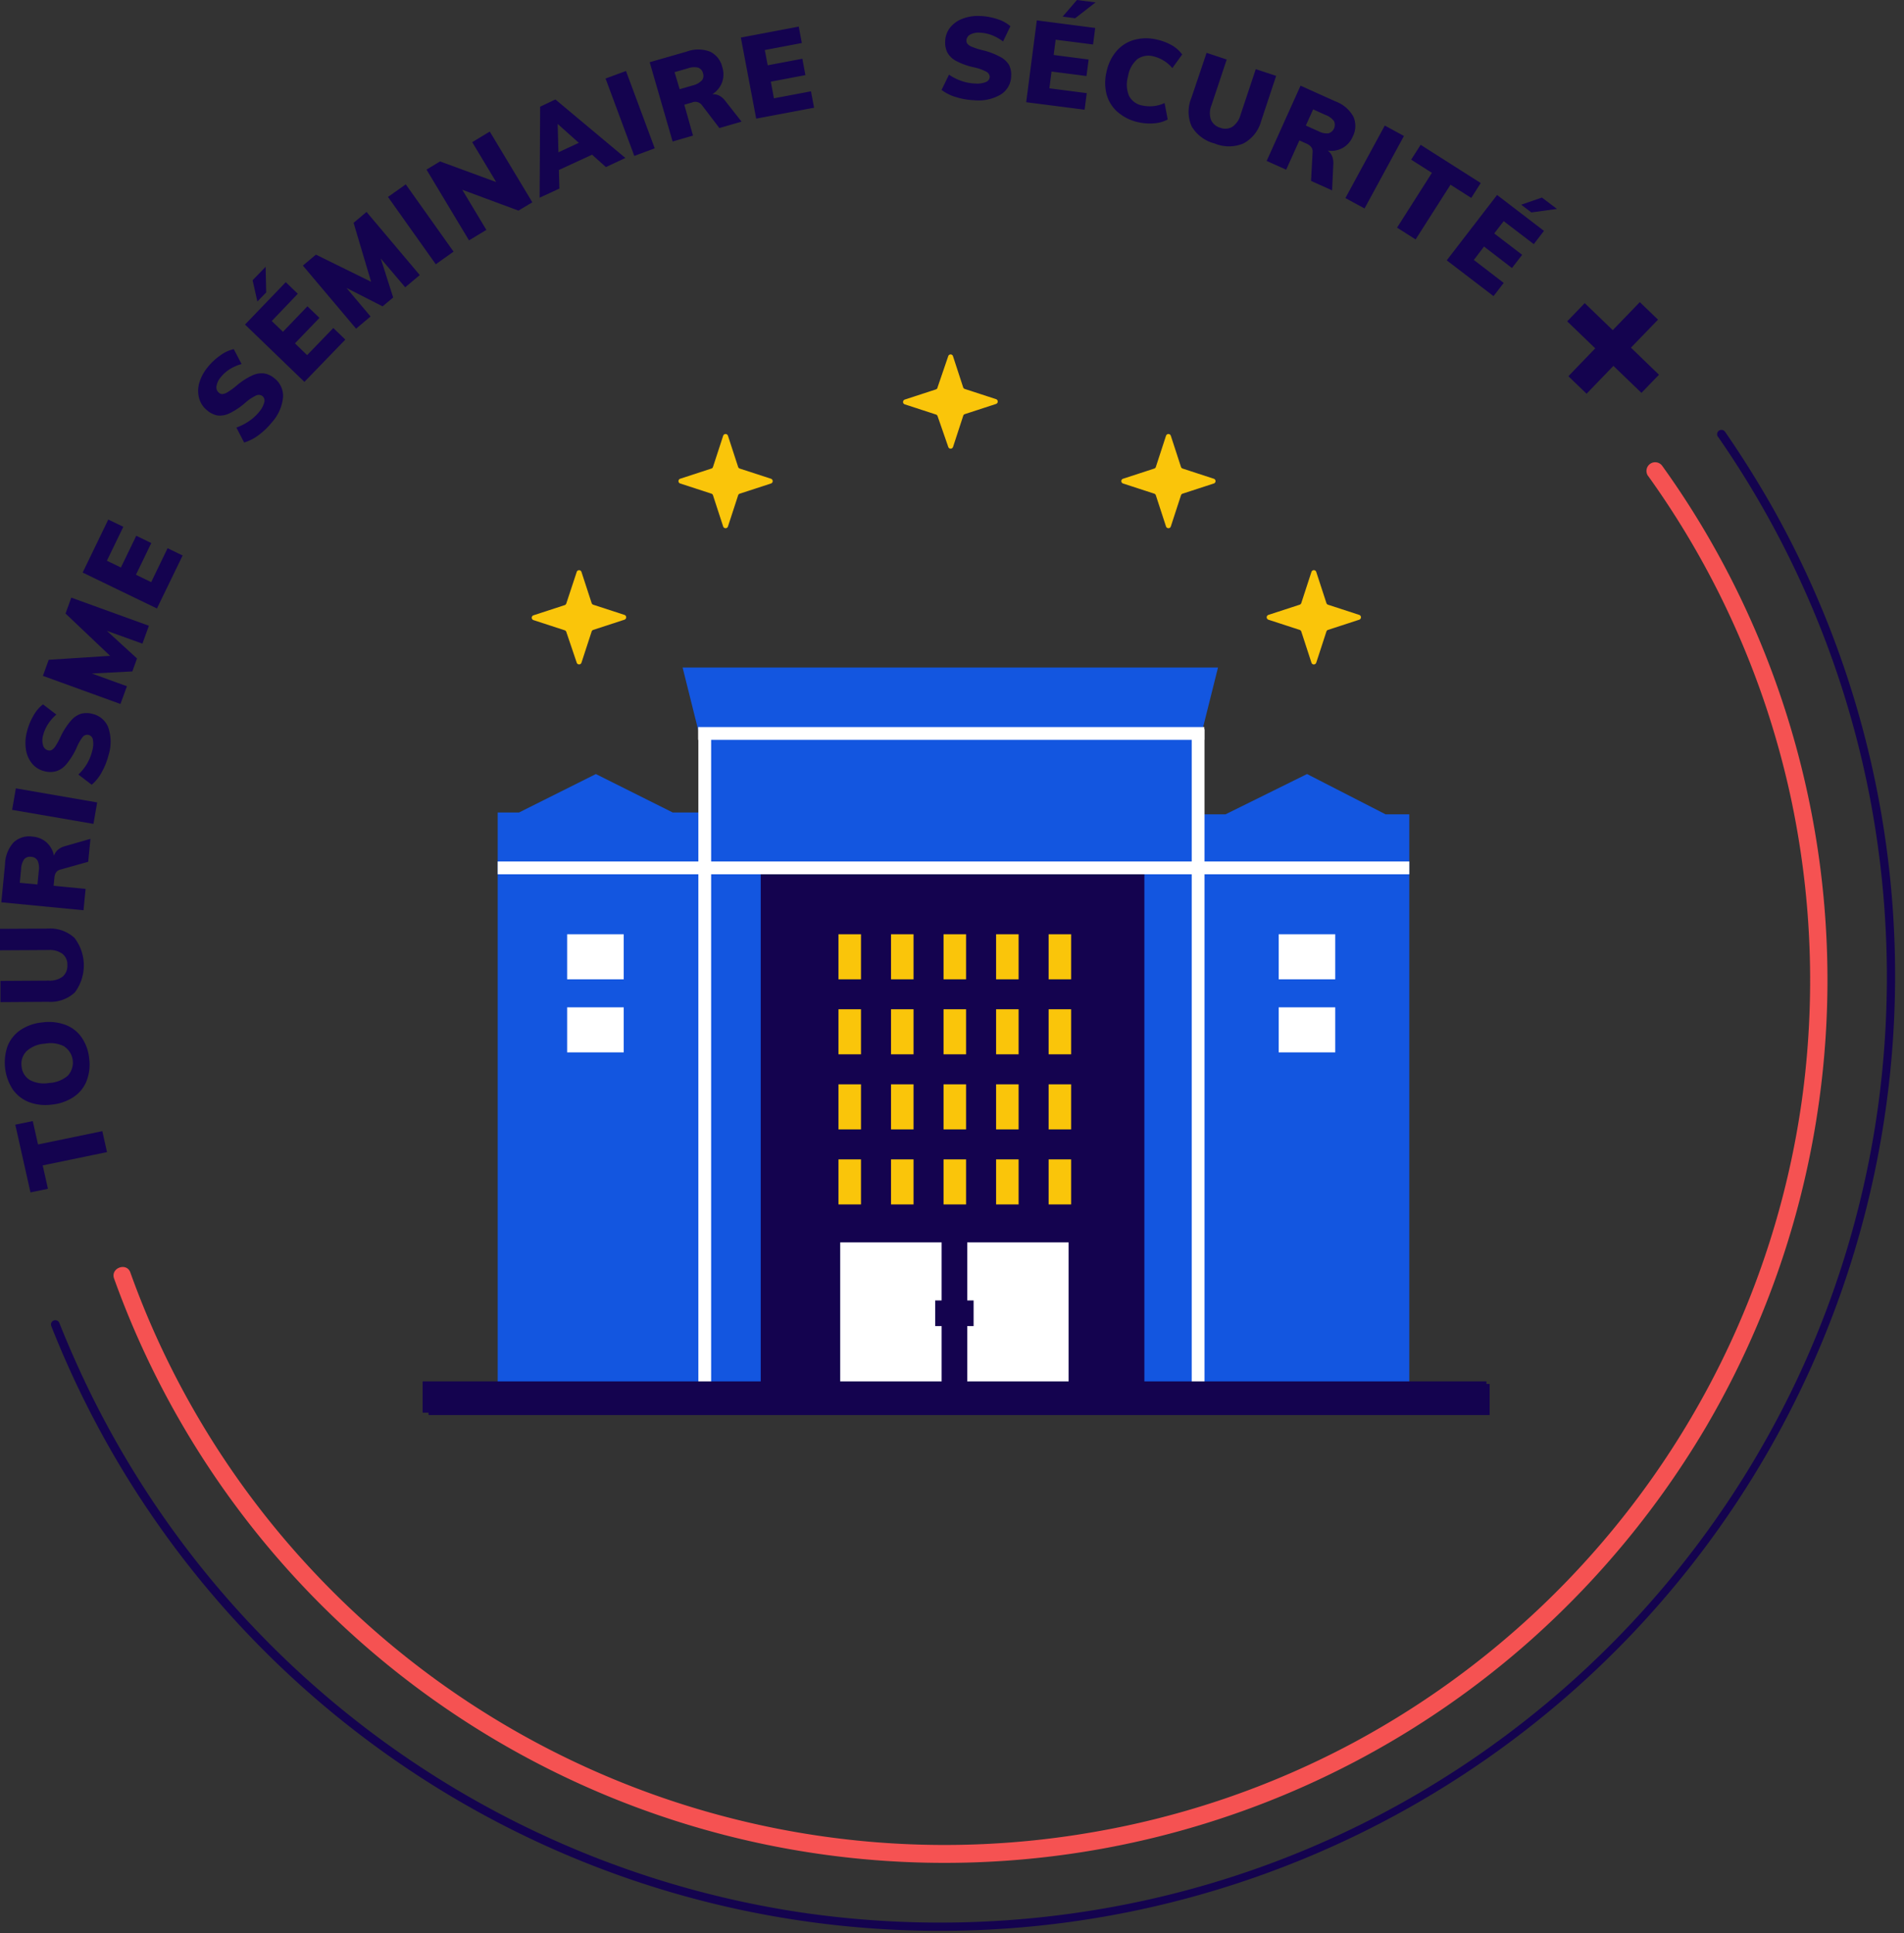 <svg width="197" height="200" viewBox="0 0 197 200" xmlns="http://www.w3.org/2000/svg">
    <rect x="0" y="0" width="197" height="200" fill="#333333" stroke="none"/>
    <g fill="none" fill-rule="evenodd">
        <path fill="#14034F" d="m11.072 119.2-6.654 1.376.543 2.42-1.808.374-1.571-7.007 1.808-.374.543 2.42 6.654-1.376zM6.701 108.292a3.09 3.09 0 0 0-2.04-.312c-.702.03-1.372.3-1.898.765-.42.412-.615 1-.528 1.582.04.575.351 1.098.839 1.407.622.33 1.337.44 2.03.311a3.163 3.163 0 0 0 1.924-.764 1.998 1.998 0 0 0-.353-2.984m2.288 3.543a3.611 3.611 0 0 1-1.35 1.66 4.893 4.893 0 0 1-2.251.786A4.861 4.861 0 0 1 3 114.028a3.69 3.69 0 0 1-1.677-1.308 5.114 5.114 0 0 1-.527-4.518 3.617 3.617 0 0 1 1.34-1.645 4.882 4.882 0 0 1 2.24-.775 4.95 4.95 0 0 1 2.367.242 3.57 3.57 0 0 1 1.693 1.297c.447.652.72 1.407.79 2.194a4.66 4.66 0 0 1-.268 2.325M7.745 102.677a3.69 3.69 0 0 1-2.757.975l-4.94.032v-2.194l5.03-.031a2.183 2.183 0 0 0 1.412-.422c.333-.302.51-.738.48-1.186a1.413 1.413 0 0 0-.501-1.16 2.21 2.21 0 0 0-1.413-.4L0 98.32v-2.219l4.94-.026a3.69 3.69 0 0 1 2.763.96 4.666 4.666 0 0 1 .042 5.64M3.89 89.043a.786.786 0 0 0-.653-.39.801.801 0 0 0-.738.247 1.945 1.945 0 0 0-.316 1.023l-.137 1.413 1.83.174.136-1.408c.062-.355.02-.722-.121-1.054v-.005zm5.468-2.252-.232 2.373-2.936.822c-.327.1-.528.38-.565.854l-.079.807 3.311.322-.216 2.209-8.504-.823.385-3.954a3.485 3.485 0 0 1 .891-2.251 2.357 2.357 0 0 1 1.966-.59 2.441 2.441 0 0 1 1.44.6c.398.366.666.85.764 1.382a1.36 1.36 0 0 1 .401-.612c.216-.186.472-.317.749-.385l2.625-.754zM9.67 85.241l-8.415-1.45.385-2.224 8.414 1.455zM10.544 79.864a4.518 4.518 0 0 1-1.054 1.328l-1.381-1.054c.354-.336.659-.719.907-1.139.237-.412.414-.856.527-1.318.109-.362.134-.744.074-1.118a.606.606 0 0 0-.454-.527.617.617 0 0 0-.6.206 4.94 4.94 0 0 0-.655 1.16 7.381 7.381 0 0 1-1.054 1.681c-.274.336-.64.584-1.055.712-.39.105-.8.105-1.191 0a2.388 2.388 0 0 1-1.265-.764 2.963 2.963 0 0 1-.654-1.45 4.545 4.545 0 0 1 .095-1.867 6.29 6.29 0 0 1 .68-1.676c.244-.451.58-.846.986-1.16l1.381 1.054c-.34.29-.635.63-.875 1.007a3.949 3.949 0 0 0-.501 1.16 1.808 1.808 0 0 0 0 1.007.712.712 0 0 0 .527.528.527.527 0 0 0 .38-.043 1.34 1.34 0 0 0 .39-.41c.199-.315.375-.643.527-.982a7.165 7.165 0 0 1 1.055-1.629 2.336 2.336 0 0 1 1.028-.717 2.257 2.257 0 0 1 1.17 0 2.31 2.31 0 0 1 1.671 1.413c.31.915.324 1.904.037 2.826a7.381 7.381 0 0 1-.696 1.772M6.78 63.478l.596-1.645 8.03 2.91-.67 1.85-3.68-1.323 3.121 2.858-.485 1.339-4.191.216 3.632 1.318-.67 1.835-8.024-2.91.601-1.661 6.353-.411zM16.238 62.956l-7.686-3.717 2.651-5.483 1.556.748-1.698 3.512 1.45.7 1.587-3.284 1.555.754-1.587 3.28 1.577.764 1.697-3.511 1.556.754zM26.746 45.025c-.445.341-.95.598-1.487.759l-.801-1.55c.462-.16.9-.381 1.302-.66a4.792 4.792 0 0 0 1.055-.964c.249-.284.429-.621.527-.986a.606.606 0 0 0-.195-.648.627.627 0 0 0-.633-.064 4.777 4.777 0 0 0-1.144.765 7.28 7.28 0 0 1-1.645 1.097c-.385.186-.814.26-1.239.21a2.304 2.304 0 0 1-1.054-.527 2.41 2.41 0 0 1-.823-1.228 2.968 2.968 0 0 1 0-1.582 4.529 4.529 0 0 1 .875-1.65 6.242 6.242 0 0 1 1.324-1.234c.41-.308.88-.525 1.381-.638l.807 1.54a4.597 4.597 0 0 0-1.213.527 3.807 3.807 0 0 0-.944.838c-.228.257-.38.573-.437.912a.717.717 0 0 0 .269.707.527.527 0 0 0 .363.121c.19-.027.37-.097.528-.205.318-.197.621-.417.906-.66a7.044 7.044 0 0 1 1.619-1.054 2.24 2.24 0 0 1 1.234-.216c.389.066.753.235 1.054.49.621.47.963 1.222.907 1.998-.1.961-.504 1.865-1.155 2.578-.4.5-.865.945-1.381 1.324M27.542 30.257l-.912.939-.496-2.199 1.35-1.397.058 2.657zm3.954 9.253L25.35 33.58l4.218-4.387 1.244 1.202-2.694 2.821 1.16 1.112 2.53-2.636 1.245 1.197-2.536 2.636 1.26 1.218 2.71-2.805 1.244 1.197-4.234 4.376zM36.584 23.055l1.34-1.128 5.509 6.532-1.508 1.266-2.53-2.979 1.285 4.033-1.096.918-3.733-1.904 2.489 2.953-1.498 1.26-5.504-6.527 1.35-1.134 5.71 2.81zM45.088 27.342l-4.945-6.965 1.84-1.302 4.945 6.96zM48.858 14.71l1.819-1.097 4.402 7.318-1.434.86-5.815-2.157 2.493 4.154-1.797 1.081-4.397-7.323 1.407-.844 5.805 2.136zM57.778 15.759l2.11-.981-2.189-1.956.08 2.937zm4.914 1.529-1.429-1.282-3.437 1.582.052 1.92-2.045.948.053-9.416 1.581-.749 7.239 6.053-2.014.944zM65.629 16.133l-2.974-8.008 2.114-.78 2.974 8.002zM72.614 8.335a.78.78 0 0 0 .122-.754.786.786 0 0 0-.528-.59 1.924 1.924 0 0 0-1.054.084l-1.36.39.527 1.767 1.36-.396c.36-.08.687-.264.944-.527l-.01.026zm4.113 4.25-2.294.664-1.85-2.425a.86.86 0 0 0-.997-.216l-.785.226.901 3.195-2.109.612-2.372-8.204 3.817-1.096a3.47 3.47 0 0 1 2.42 0c.65.312 1.12.905 1.276 1.608a2.462 2.462 0 0 1-.027 1.581A2.52 2.52 0 0 1 73.7 9.754c.248-.02.496.028.717.142.252.133.468.322.633.554l1.677 2.135zM78.24 12.274l-1.587-8.388 5.99-1.134.32 1.698-3.832.727.3 1.577 3.585-.675.317 1.692-3.58.68.322 1.72 3.832-.723.322 1.697zM98.912 10.049a4.698 4.698 0 0 1-1.492-.744l.77-1.581c.4.277.836.497 1.297.654.452.156.924.245 1.402.263.378.036.759-.017 1.113-.153a.601.601 0 0 0 .4-.527.617.617 0 0 0-.326-.527 4.872 4.872 0 0 0-1.287-.464 7.086 7.086 0 0 1-1.86-.664 2.193 2.193 0 0 1-.908-.87 2.34 2.34 0 0 1-.226-1.17c.013-.505.187-.993.495-1.393.336-.422.78-.745 1.287-.933a4.487 4.487 0 0 1 1.845-.285c.608.024 1.21.134 1.787.327.49.15.943.398 1.334.728l-.76 1.582a4.64 4.64 0 0 0-1.164-.654 3.938 3.938 0 0 0-1.234-.259 1.872 1.872 0 0 0-.997.196.722.722 0 0 0-.395.616.527.527 0 0 0 .121.364c.136.135.3.237.48.3.343.138.696.25 1.055.338.63.143 1.238.37 1.808.675.382.186.705.474.933.833.18.353.26.749.232 1.144-.003.777-.4 1.5-1.054 1.92a4.502 4.502 0 0 1-2.758.605 7.228 7.228 0 0 1-1.887-.321M111.244 1.887l-1.297-.168L111.428 0l1.925.248-2.109 1.64zm-5.067 8.69 1.097-8.468 6.042.785-.221 1.709-3.87-.496-.206 1.582 3.617.469-.222 1.708-3.616-.464-.222 1.735 3.865.5-.222 1.714-6.042-.775zM115.646 11.599a3.727 3.727 0 0 1-1.15-1.835c-.198-.775-.198-1.587 0-2.362a4.745 4.745 0 0 1 1.018-2.109 3.76 3.76 0 0 1 1.825-1.165 4.708 4.708 0 0 1 2.34-.037c.555.118 1.089.321 1.582.601.412.24.77.561 1.055.944l-1.018 1.408a3.654 3.654 0 0 0-1.94-1.208 1.967 1.967 0 0 0-1.687.29 2.952 2.952 0 0 0-.96 1.782 3.005 3.005 0 0 0 .116 2.03c.288.53.807.895 1.403.986.764.158 1.56.066 2.267-.264l.321 1.703a3.49 3.49 0 0 1-1.386.396 5.388 5.388 0 0 1-1.64-.11 4.745 4.745 0 0 1-2.146-1.055M123.302 13.08a3.69 3.69 0 0 1-.043-2.926l1.582-4.687 2.083.691-1.582 4.745c-.192.47-.21.993-.053 1.476.177.413.532.721.965.838a1.44 1.44 0 0 0 1.265-.105c.408-.296.7-.725.828-1.213l1.582-4.745 2.109.696-1.556 4.693a3.69 3.69 0 0 1-1.84 2.304 3.875 3.875 0 0 1-2.968 0 3.88 3.88 0 0 1-2.388-1.788M137.442 13.797a.917.917 0 0 0 .58-1.27 1.893 1.893 0 0 0-.865-.628l-1.292-.585-.754 1.677 1.292.58c.322.176.688.255 1.054.226h-.015zm.385 5.9-2.178-.98.164-3.043c0-.348-.196-.617-.628-.812l-.743-.332-1.366 3.027-2.019-.907 3.506-7.787 3.617 1.629c.787.287 1.444.849 1.85 1.581.29.66.265 1.417-.068 2.057a2.388 2.388 0 0 1-2.589 1.45c.202.145.359.344.454.574.104.265.147.55.126.833l-.126 2.71zM139.203 20.493l4.075-7.502 1.982 1.075-4.075 7.503zM144.549 23.551l3.606-5.668-2.146-1.365.98-1.534 6.217 3.954-.981 1.54-2.146-1.366-3.611 5.662zM158.446 21.98l-1.054-.801 2.146-.739 1.555 1.176-2.647.364zm-8.757 4.956 5.209-6.764 4.85 3.716-1.054 1.371-3.11-2.378-.981 1.271 2.889 2.21-1.055 1.37-2.889-2.225-1.054 1.387 3.09 2.377-1.055 1.366-4.84-3.701z"/>
        <path d="M170.525 49.243a89.322 89.322 0 0 1 14.704 33.004 90.34 90.34 0 0 1 1.197 31.633 89.217 89.217 0 0 1-8.293 26.946 89.923 89.923 0 0 1-38.219 39.542 89.016 89.016 0 0 1-27.152 9.248 89.538 89.538 0 0 1-80.46-27.147 89.138 89.138 0 0 1-16.122-24.152 88.281 88.281 0 0 1-2.694-6.664c-.39-1.086-2.077-.459-1.681.632a91.3 91.3 0 0 0 146.704 37.29 92.512 92.512 0 0 0 17.973-21.884 91.362 91.362 0 0 0 .37-91.958 89.916 89.916 0 0 0-4.867-7.534.9.9 0 0 0-1.46 1.054" fill="#F55252"/>
        <path d="M177.764 45.199a97.842 97.842 0 0 1 15.463 36.093 98.812 98.812 0 0 1 .991 33.875 97.473 97.473 0 0 1-8.963 28.96 98.274 98.274 0 0 1-40.865 42.768 97.24 97.24 0 0 1-29.144 10.376 98.944 98.944 0 0 1-32.509.575A98.137 98.137 0 0 1 9.3 144.016a104.593 104.593 0 0 1-3.163-7.149.448.448 0 0 0-.838.316c13.525 34.31 45.026 58.234 81.706 62.055 36.68 3.821 72.436-13.098 92.742-43.882 20.306-30.785 21.783-70.314 3.832-102.528a104.663 104.663 0 0 0-5.098-8.162.451.451 0 1 0-.733.528M168.748 35.972l2.9 2.8-1.814 1.877-2.9-2.794-2.778 2.883-1.882-1.813 2.778-2.884-2.9-2.794 1.814-1.883 2.9 2.795 2.8-2.9 1.882 1.814z" fill="#14034F"/>
        <path fill="#14034F" d="M44.34 146.404h109.788v-3.216H44.34z"/>
        <path fill="#1356E0" fill-rule="nonzero" d="M51.494 143.225v-59.16h2.204l7.955-3.98 7.956 3.98h2.652l.048-8.266-1.682-6.733h55.395l-1.682 6.728v8.461h2.457l8.436-4.17 8.13 4.17h2.451v58.97"/>
        <path fill="#14034F" fill-rule="nonzero" d="M78.709 90.029h39.695v53.634H78.709z"/>
        <path fill="#FFF" fill-rule="nonzero" d="M86.934 128.542h23.63v15.121h-23.63z"/>
        <path fill="#FAC50A" fill-rule="nonzero" d="M86.754 96.661h2.33v4.661h-2.33z"/>
        <path fill="#FFF" fill-rule="nonzero" d="M58.68 96.661h5.852v4.661H58.68zM58.68 104.221h5.852v4.661H58.68zM132.301 96.661h5.852v4.661h-5.852zM132.301 104.221h5.852v4.661h-5.852z"/>
        <path fill="#FAC50A" fill-rule="nonzero" d="M92.19 96.661h2.33v4.661h-2.33zM97.626 96.661h2.33v4.661h-2.33zM103.061 96.661h2.33v4.661h-2.33zM108.497 96.661h2.33v4.661h-2.33zM86.754 104.422h2.33v4.661h-2.33zM92.19 104.422h2.33v4.661h-2.33zM97.626 104.422h2.33v4.661h-2.33zM103.061 104.422h2.33v4.661h-2.33zM108.497 104.422h2.33v4.661h-2.33zM86.754 112.188h2.33v4.661h-2.33zM92.19 112.188h2.33v4.661h-2.33zM97.626 112.188h2.33v4.661h-2.33zM103.061 112.188h2.33v4.661h-2.33zM108.497 112.188h2.33v4.661h-2.33zM86.754 119.954h2.33v4.661h-2.33zM92.19 119.954h2.33v4.661h-2.33zM97.626 119.954h2.33v4.661h-2.33zM103.061 119.954h2.33v4.661h-2.33zM108.497 119.954h2.33v4.661h-2.33z"/>
        <path fill="#FFF" fill-rule="nonzero" d="M72.256 75.446h1.323v68.086h-1.323zM123.302 75.446h1.323v68.086h-1.323z"/>
        <path fill="#FAC50A" fill-rule="nonzero" d="M144.939 89.791h-27.405"/>
        <path fill="#FFF" fill-rule="nonzero" d="M51.494 89.132h94.32v1.323h-94.32z"/>
        <path fill="#FAC50A" fill-rule="nonzero" d="M124.604 75.883H72.235"/>
        <path fill="#FFF" fill-rule="nonzero" d="M72.235 75.224h52.369v1.323H72.235z"/>
        <path fill="#14034F" fill-rule="nonzero" d="M97.425 128.252h2.652v15.247h-2.652z"/>
        <path fill="#14034F" fill-rule="nonzero" d="M96.761 137.2v-2.653h3.975v2.652zM153.796 142.92v3.237H43.728v-3.237z"/>
        <path d="M59.671 59.17a.258.258 0 0 1 .49 0l1.055 3.232a.264.264 0 0 0 .163.164l3.232 1.054a.258.258 0 0 1 .164.327.258.258 0 0 1-.164.169L61.38 65.17a.264.264 0 0 0-.163.163l-1.055 3.232a.258.258 0 0 1-.49 0l-1.08-3.19a.264.264 0 0 0-.164-.163l-3.232-1.054a.264.264 0 0 1-.164-.332.264.264 0 0 1 .164-.164l3.232-1.054a.264.264 0 0 0 .163-.164l1.081-3.274zM135.691 59.17a.264.264 0 0 1 .327-.169c.08.027.142.09.169.17l1.054 3.231a.264.264 0 0 0 .164.164l3.232 1.054a.258.258 0 0 1 .163.327.258.258 0 0 1-.163.169l-3.232 1.054a.264.264 0 0 0-.164.163l-1.054 3.232a.269.269 0 0 1-.332.169.274.274 0 0 1-.164-.169l-1.054-3.232a.274.274 0 0 0-.169-.163l-3.232-1.054a.269.269 0 0 1-.163-.333.28.28 0 0 1 .163-.163l3.232-1.054a.274.274 0 0 0 .169-.164l1.054-3.232zM120.644 45.083a.264.264 0 0 1 .332-.164.264.264 0 0 1 .164.164l1.054 3.232a.264.264 0 0 0 .164.163l3.232 1.055a.258.258 0 0 1 0 .49l-3.232 1.054a.264.264 0 0 0-.164.164l-1.054 3.232a.258.258 0 0 1-.327.163.258.258 0 0 1-.169-.163l-1.054-3.232a.253.253 0 0 0-.164-.164l-3.231-1.054a.258.258 0 0 1 0-.49l3.231-1.055a.243.243 0 0 0 .164-.163l1.054-3.232zM74.823 45.083a.264.264 0 0 1 .333-.164.264.264 0 0 1 .163.164l1.054 3.232a.264.264 0 0 0 .164.163l3.237 1.055a.264.264 0 0 1 .163.326.264.264 0 0 1-.163.164l-3.232 1.054a.258.258 0 0 0-.169.164l-1.054 3.232a.258.258 0 0 1-.327.163.258.258 0 0 1-.169-.163L73.77 51.24a.253.253 0 0 0-.163-.164l-3.232-1.054a.258.258 0 0 1 0-.49l3.232-1.055a.243.243 0 0 0 .163-.163l1.054-3.232zM98.11 36.848a.258.258 0 0 1 .491 0l1.055 3.231c.026.079.09.14.168.164l3.232 1.054a.264.264 0 0 1 .164.332.264.264 0 0 1-.164.164l-3.232 1.054a.248.248 0 0 0-.163.17l-1.055 3.231a.264.264 0 0 1-.326.163.264.264 0 0 1-.164-.163l-1.107-3.19a.258.258 0 0 0-.163-.168l-3.232-1.055a.253.253 0 0 1-.164-.327.258.258 0 0 1 .164-.168l3.232-1.055a.253.253 0 0 0 .163-.216l1.102-3.221z" fill="#FAC50A" fill-rule="nonzero"/>
    </g>
</svg>
